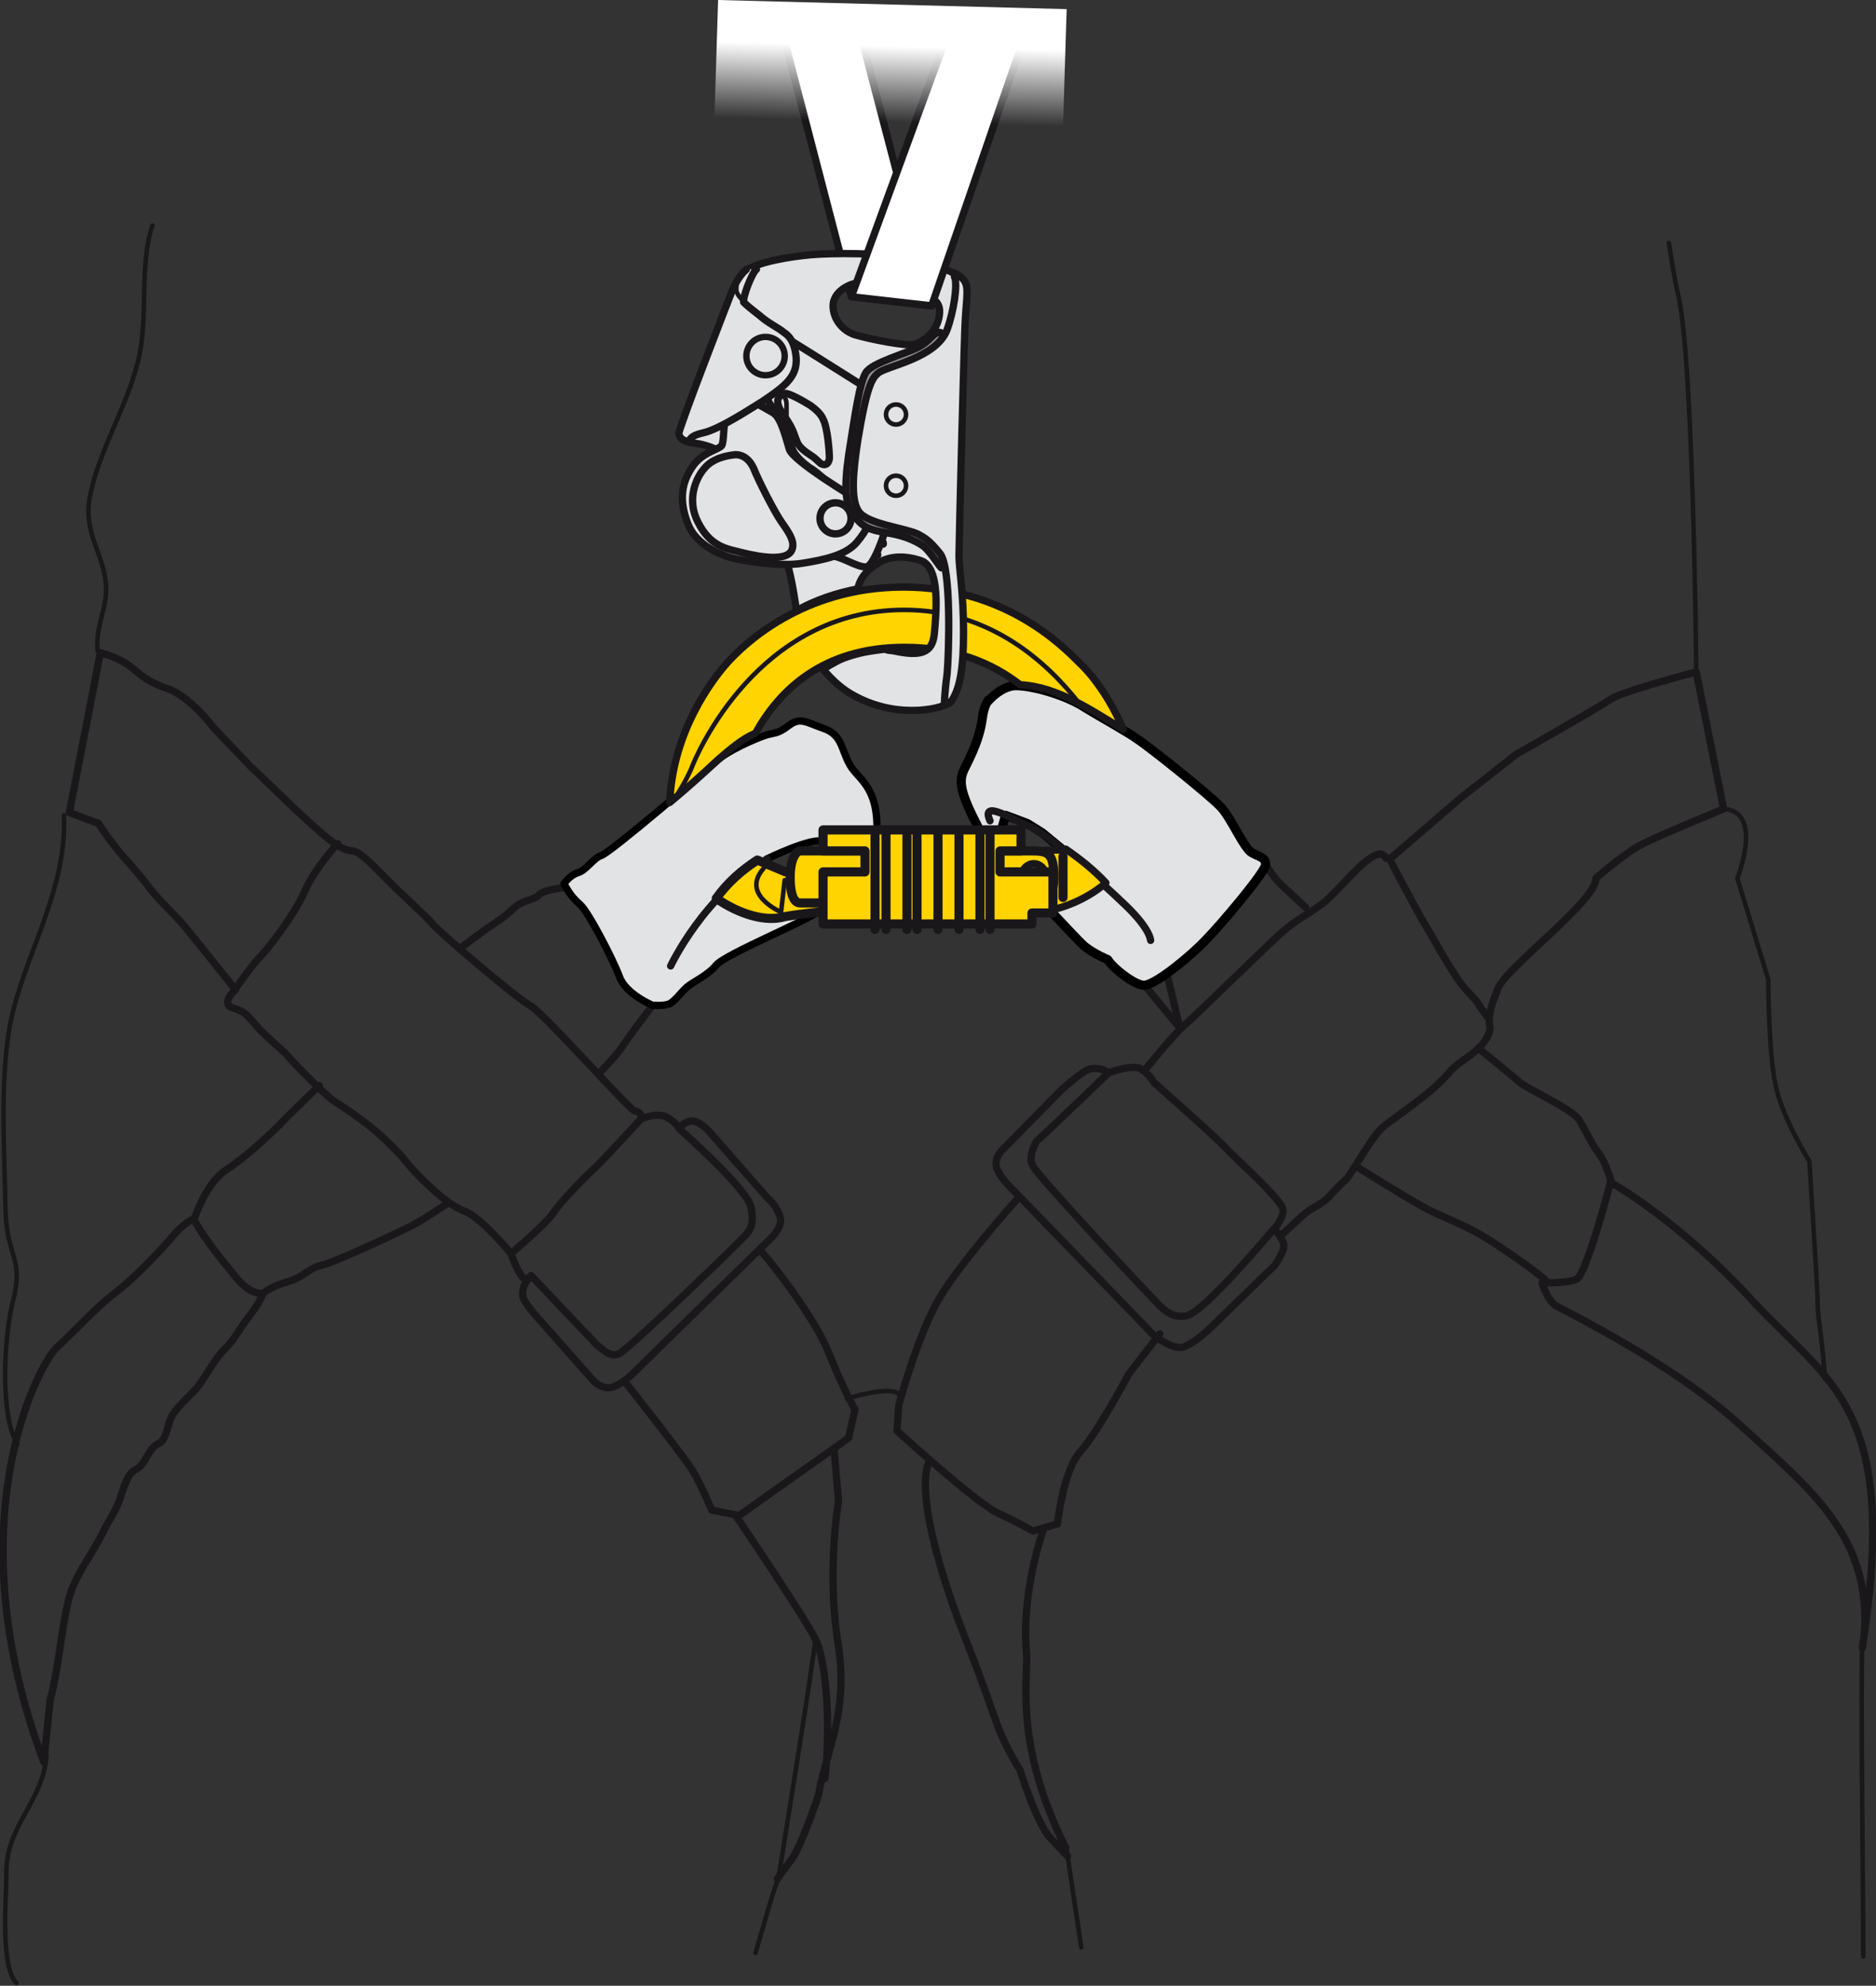 <?xml version="1.0" encoding="utf-8"?>
<!-- Generator: Adobe Illustrator 21.0.0, SVG Export Plug-In . SVG Version: 6.00 Build 0)  -->
<svg version="1.1" id="Calque_1" xmlns="http://www.w3.org/2000/svg" xmlns:xlink="http://www.w3.org/1999/xlink" x="0px" y="0px"
	 viewBox="0 0 205.6 217.5" style="enable-background:new 0 0 205.6 217.5;" xml:space="preserve">
<rect x="0" y="0" width="205.6" height="217.5" fill="#333333" stroke="none"/>
<style type="text/css">
	.st0{fill:none;stroke:#1A171B;stroke-width:0.5;stroke-linecap:round;stroke-linejoin:round;}
	.st1{fill:none;stroke:#1A171B;stroke-width:0.8;stroke-linecap:round;stroke-linejoin:round;}
	.st2{fill-rule:evenodd;clip-rule:evenodd;fill:none;stroke:#1A171B;stroke-width:0.8;stroke-linecap:round;stroke-linejoin:round;}
	.st3{fill:#E2E3E4;stroke:#000000;stroke-width:0.8;stroke-linecap:round;stroke-linejoin:round;}
	.st4{fill:#E2E3E4;stroke:#000000;stroke-linecap:round;stroke-linejoin:round;}
	.st5{fill-rule:evenodd;clip-rule:evenodd;fill:#FFD400;stroke:#1A171B;stroke-linecap:round;stroke-linejoin:round;}
	
		.st6{fill-rule:evenodd;clip-rule:evenodd;fill:#FFD400;stroke:#1A171B;stroke-width:0.8;stroke-linecap:round;stroke-linejoin:round;}
	.st7{fill-rule:evenodd;clip-rule:evenodd;fill:none;stroke:#1A171B;stroke-width:0.5;stroke-linecap:round;stroke-linejoin:round;}
	.st8{fill-rule:evenodd;clip-rule:evenodd;fill:none;stroke:#1A171B;stroke-linecap:round;stroke-linejoin:round;}
	
		.st9{fill-rule:evenodd;clip-rule:evenodd;fill:#FFFFFF;stroke:#1A171B;stroke-width:0.8;stroke-linecap:round;stroke-linejoin:round;}
	.st10{fill:#FFFFFF;stroke:#1A171B;stroke-width:0.8;stroke-linecap:round;stroke-linejoin:round;}
	.st11{fill:#E2E3E4;stroke:#1A171B;stroke-width:0.8;stroke-linecap:round;stroke-linejoin:round;stroke-miterlimit:10;}
	.st12{fill:none;stroke:#1A171B;stroke-width:0.5;stroke-linecap:round;stroke-linejoin:round;stroke-miterlimit:10;}
	.st13{fill:none;stroke:#1A171B;stroke-width:0.8;stroke-linecap:round;stroke-linejoin:round;stroke-miterlimit:10;}
	.st14{fill:url(#SVGID_1_);}
	.st15{fill:#919294;stroke:#1A171B;stroke-width:0.8;stroke-linecap:round;stroke-linejoin:round;stroke-miterlimit:10;}
</style>
<path class="st0" d="M200,151c-0.3-4.7-0.8-6.6-0.8-8.3c0-1.5-0.5-9-0.9-15.5c0,0-2.8-4.5-3.6-7.9c-0.9-3.4-0.9-12-0.9-12l-3.4-11.1
	c0,0,2.9-7.2-1.4-7.6"/>
<path class="st0" d="M89.3,179.9c0,1.2-4,25.9-4,25.9c-0.6,1.4-1.2,3.7-2.5,8.1"/>
<path class="st0" d="M185.9,73.6c0,0-0.3-34.6-2-41.4c-0.4-1.7-0.7-3.7-1-5.6"/>
<path class="st0" d="M92.8,153.2c0,0,4.7-1.5,5.7-0.5"/>
<g>
	<path class="st1" d="M125.5,108c0,0,3,3.6,3.4,4.1c0.4,0.5,0.4,0.5,0.4,0.5l-1.3-5.5"/>
	<path class="st1" d="M138.8,94.8c0,0,0.6,1.1,1.6,2.1c1.1,1,2.7,2.5,2.7,2.5"/>
	<path class="st1" d="M71.3,110.4c0,0-2.3,3-3,4.1c-0.7,1.1-2.5,2.9-2.5,2.9"/>
	<path class="st1" d="M62.1,97.2c0,0-2.5,0.2-3,0.8c-0.5,0.6-1.7,0.5-2.7,1.4c-1,0.9-1.1,1-2.3,1.8c-1.1,0.7-3.7,2.7-3.7,2.7"/>
	<path class="st1" d="M58.2,139.7c0,0-1.1,1-0.9,2.3c0.2,0.8,1.6,2.3,1.6,2.3l6.2,7c0,0,1,1,2.1,0.6c1.1-0.4,2.1-1.4,2.1-1.4
		L84.1,136c0,0,1.8-1.5,1.4-2.7c-0.4-1.3-1.4-2.1-1.4-2.1l-6.4-7.3c0,0-1.2-1.3-2-1.1c-0.8,0.1-1.3,0.8-1.3,0.8s7.5,6.6,7.9,8.6
		c0.4,2-0.1,2.5-0.6,3.1c-0.5,0.6-12.9,12.6-13.9,13c-1,0.4-1.8-0.6-2.3-0.9C65.2,147.1,58.2,139.7,58.2,139.7z"/>
	<path class="st1" d="M121.5,117.5c0,0-0.8-0.7-2.1-0.4c-0.8,0.2-3.1,2.3-3.1,2.3l-6.5,6.6c0,0-1,1-0.5,2.1c0.5,1.1,1.5,2,1.5,2
		l15.6,16.1c0,0,2.2,1.8,3.4,1.3c1.3-0.5,2.9-2.1,2.9-2.1l7-6.8c0,0,1.1-1.5,1-2.3c-0.2-0.8-1.1-1.7-1.1-1.7s-7.5,9-9.5,9.5
		c-1.3,0.3-2.1-0.3-2.7-0.8c-0.6-0.5-13.8-14.6-14.2-15.6c-0.5-0.9,0.1-2.2,0.4-2.7C113.8,124.9,121.5,117.5,121.5,117.5z"/>
	<path class="st1" d="M204.1,180.5c4.1-26.5-3.6-28.9-12-38c-8.4-9.1-15.6-13-15.6-13s-2.6,10-3.7,10.6c-1,0.5-3.8,0.4-3.8,0.4
		s0.5,1.8,1.5,2.5c1,0.6,12.6,6.2,20,12.9c7.9,7.2,14.7,12.4,13.8,23.3"/>
	<path class="st1" d="M4.8,193c-9.8-26.1-0.7-43.3,1.4-45.4c2.1-1.9,4.1-4.2,6.3-5.9c2.1-1.6,4.3-3.9,6.1-5.9
		c0.7-0.9,1.6-1.8,2.6-2.3c1,1.8,2.3,3.5,3.6,5.1c1.1,1.3,2.1,3,4,3.1c-0.4,1.2-1.5,2.4-2.1,3.3c-0.7,1-1.1,1.8-2.1,2.8
		c-1.3,1.3-2,3-3.1,4.3c-0.9,1-1.9,1.8-2.6,2.9c-0.5,0.7-0.6,2.7-1.5,3.1c-1.2,0.5-1.4,2.4-2.6,2.9c-0.9,0.4-1.4,2.5-1.7,3.3
		c-0.5,1.4-1.3,2.4-1.9,3.7c-1.3,2.6-3,4.5-3.7,7.3c-0.8,3.3-1.1,7.6-2,10.9L4.8,193z"/>
	<path class="st2" d="M121.5,117.5c0,0,2.7-1,3.6-0.4c0.9,0.6,1.4,1.5,1.4,1.5s6.7,5.9,7.8,7.1c1.1,1.2,6.3,5.8,6.3,6.8
		c0.1,1-1.1,2.3-1.1,2.3"/>
	<path class="st2" d="M148.7,127.8c0,0,5.6,3.5,7.3,4.4c1.6,0.9,4.1,1.8,6.2,3c2.1,1.2,7.1,4.7,7.3,5.2"/>
	<path class="st2" d="M176.6,129.5c0,0-0.6-2.2-1.4-3.2c-0.7-0.9-1.4-2.4-2.1-3.6c-0.7-1.2-5.7-3.4-6.6-4.2
		c-0.9-0.8-4.5-3.7-4.5-3.7"/>
	<path class="st2" d="M125.4,117.3c0,0,3.1-3.9,4.5-5.1c1.4-1.2,8.6-8.3,10.5-10c1.9-1.7,3.8-2.5,5.1-3.7c1.3-1.2,2.8-3,4-4
		c1.2-1,2-1.3,2.4-0.5"/>
	<path class="st2" d="M140.3,135.3c0.3,0,2.1-2,3.3-2.8c1.2-0.7,1.7-1,2.2-1.6c0.5-0.5,1.2-1.3,1.6-1.6c0.5-0.3,2.8-4.6,4-5.7
		c1.2-1.1,5.4-3.7,7.4-6.1c1.2-1.5,3.6-2.2,4.4-4.4c0.4-1.2-0.7-0.8,1-4.9c1-2.3,10.9-9.7,10.7-12c0,0,3.2-2.8,5-3.7
		c1.7-0.9,9-3.9,9-3.9l-3-15c0,0-8.1,2.1-9.4,3c-1.3,0.9-10.3,6-10.3,6l-6,4.7l-7.9,6.8c0,0,2.8,5.4,3.9,7.2c1,1.7,2.5,4.4,3.4,5.7
		c0.8,1.3,2,2.3,2.4,2.9c0.3,0.6,1.2,1.7,1.2,1.7"/>
	<path class="st2" d="M68.7,151.6c0,0,5.9,7.5,7.1,9.3c1.1,1.8,2.2,4.5,2.2,4.5l3,0.6l12-8.5l0.7-3.1c0,0-1.5-2.7-2.9-6.3
		c-1.4-3.6-6.5-10.2-7.3-10.9"/>
	<path class="st2" d="M80.7,166.1c0,0,7.4,10.9,8.7,13.5c1.3,2.6,1.6,10.4,1,15.2"/>
	<path class="st2" d="M111.6,131.2c0,0-6.2,6.9-8.6,10.9c-2.4,4-4.5,11.8-4.5,11.8l-0.2,2.8c0,0,8.4,7.7,11,9c2.6,1.2,3.9,2,3.9,2
		l2.7-0.8c0,0,0.6-5.8,2.5-7.9c1.9-2.1,5.3-8.5,5.3-8.5l3.4-4.4"/>
	<path class="st2" d="M91.4,158.6l0.5,5.8c0,0-1.3,7.5-0.1,15.3c1.3,7.8-1.2,11.8-2.1,16.9c0,0-1.7,5.2-2.9,7
		c-1.3,1.7-1.6,2.2-1.6,2.2"/>
	<path class="st2" d="M70.4,122.4c0,0-4.4,4.8-5.4,5.7c-1,0.9-3.8,3.8-4.4,4.8c-0.6,1-4.6,4.4-4.6,4.4s0.7,2.2,1.5,2.8"/>
	<path class="st2" d="M28.9,141.6c0,0,0.8-0.7,2.6-1.2c1.8-0.5,2.3-1.5,3.7-1.8c1.4-0.3,8.5-3.6,10.2-4.5c1.6-0.9,3.5-2.2,3.5-2.2"
		/>
	<path class="st2" d="M21.3,133.5c0,0,1.2-3.8,3.4-5.3c2.3-1.5,5.2-4.2,6.6-5.7c1.5-1.5,3.7-3.6,3.7-3.6"/>
	<path class="st2" d="M56,137.3c0,0-3.2-3.9-5-4.6c-1.8-0.7-3.5-2.3-5-3.8c-1.5-1.5-1.5-1.9-3.4-3.7c-1.9-1.9-4.4-3.6-6-4.6
		c-1.5-1.1-4.8-4.6-5.3-5.2c-0.6-0.6-1.5-1.3-2.9-2.7c-1.3-1.5-1.5-1.9-2.9-2.3c-1.4-0.5,0.3-2,0.3-2s-4.3-5.4-5.3-6.6
		c-0.9-1.2-3-3.1-4-4.4c-0.9-1.2-1.5-1.9-3.1-3.7c-1.6-1.9-2.6-3.5-2.6-3.5L7.6,89L11,71.5c0,0,1.7,0.4,3,1.3
		c1.3,0.9,1.7,1.7,4.3,2.6c2.6,0.9,5.1,4.3,5.1,4.3l4,4.2c2.7,2.5,7.5,7.4,9.6,8.7c2.1,1.3,1.2-0.5,4.3,2.6c3,3.1,5.7,5.4,6.1,6
		c0.4,0.6,9,8,10.8,9c1.7,1.1,10.8,11.4,11.4,11.5c0.6,0,0.8,0.8,0.8,0.8s1.2-0.5,2.2-0.3c1,0.2,1.9,1.4,1.9,1.4"/>
	<path class="st2" d="M25.8,108.3c0,0,1.9-2.7,2.7-3.5c0.8-0.8,3.8-4.6,4.9-7.2c1.1-2.5,3.6-5.2,3.6-5.2"/>
</g>
<g>
	<path class="st3" d="M96.1,91.2c0.2-5.2-2.2-5.9-3-7.5c-0.9-1.6-0.8-3.2-2.8-3.9c-2-0.7-2.6-1.3-3.9-0.3c-1.3,1-1.6,0.7-2.7,1.1
		c-1.1,0.4-3.9,1.6-5.1,2.7c-1.1,1-11.7,10.1-12.7,10.4c-0.9,0.3-1.6,1.6-2.6,1.9c-0.9,0.3-1.5,1.2-1.5,1.2s0,0,0.3,0.5
		c0.3,0.5,0.6,1,1.5,1.8c0.9,0.8,3.6,6,4.3,7.9c0.7,1.9,3.6,3.1,3.6,3.1s1.1,0.1,1.7-0.1c0.6-0.1,1.5-1.4,2.1-1.9
		c0.7-0.6,2.2-1.2,3.2-2.4c1-1.2,10.3-5,11.2-5.9l0.5-0.3l0.2-2.1L88.8,97c0,0-1.6-0.5-3-1.2c-0.9-0.4-1.2-0.8-1.2-0.8
		s-0.3,0-0.6-0.9c0,0,5.1-2.5,6.2-1.9c-0.4-1.3,2.5-1.2,2.5-1.2L96.1,91.2z"/>
	<path class="st4" d="M121.4,105.1c0.6,1,3.2,3,4.1,2.8c1.4-0.2,5.2-3.4,6.6-4.9c1.5-1.5,6.6-7.5,6.6-8.3c0-0.8-0.6-0.8-1.5-1.3
		c-0.9-0.5-2.2-3.7-3.4-5c-1.2-1.3-8.1-6.8-9.1-7.4c-0.9-0.7-4-2.4-5.8-3.5c-1.8-1.2-5.2-2.3-7.4-2.4c-2.2-0.1-3.9,2.7-3.2,1.6
		c-1.1,1.8,0,2.4-2.5,7.3c-0.8,1.5-0.7,2.6,1.6,7l2.3,0.1l0.5-1.8l2.4,0.9l1.6,1l3.9,3.2c0,0-3.3-0.1-4.8,0.3c-1.5,0.3-2.9,0-2.9,0
		s7.5,8.1,8.4,8.9C119.9,104.5,121.4,105.1,121.4,105.1z"/>
	<path class="st1" d="M126.1,103c0,0,0-1.2-2.7-3.8c-2.7-2.6-8.6-7.9-10.4-8.6c-1.8-0.7-5.6-3.2-4.5-0.7"/>
</g>
<path class="st2" d="M114.3,167.7c0,0-2.4,6.6-1.8,13.4c0.2,2.9-1.4,9.9,4.3,21.3"/>
<path class="st2" d="M101.8,160.2c0,0-2.3,3.4,4.4,20.3c3.2,8.1,2.8,8.8,5.6,13.4c0,0,1.8,5.8,3.3,7.4c1.5,1.6,1.9,2,1.9,2"/>
<path class="st1" d="M73.5,105.8c0,0,3.7-7.9,10.6-11.7"/>
<path class="st0" d="M10.7,71.3c-0.3-2.7,1.2-5,0.9-7.4c-0.3-3.3-2.4-5.5-1.8-9.2c0.9-5.3,4.4-10.5,5.5-15.9c0.9-4.5,0-9.9,1.4-14.1
	"/>
<path class="st0" d="M7,89.3c0.4,8.5-4.7,15.8-6,23.5c-1,6.3-0.5,13.2-0.4,19.6c0.1,5.4,2.1,5.3,0.8,10.2
	c-0.9,3.5-1.5,12.2,0.5,15.6"/>
<path class="st0" d="M5.1,192.3c-0.4,5.1-4.5,7.7-4.4,12.9c0,2.7-0.7,10.2,1.1,12"/>
<path class="st0" d="M204.1,180.3c-0.2,4.2,0.1,26,0.1,34"/>
<line class="st0" x1="116.9" y1="202.6" x2="118.5" y2="213.3"/>
<g>
	<path class="st5" d="M93.5,95.5h-7.4L83,94.2c-1.7,1.1-3.3,2.5-4.5,4.2c2.6,1.8,5.5,2.6,7.5,2c0,0,3.9-0.7,7.7-0.7
		c0,0,0.3-0.5,0.3-2.1C94,96,93.5,95.5,93.5,95.5z"/>
	<path class="st6" d="M123.1,79.9c-1.5-3.6-3.6-6.2-4.8-7.3c-1.9-1.9-8.2-8.3-19.3-8.3c-11.1,0-17.6,6.4-19.3,8.3
		c-1.7,1.9-6,7.6-6.3,15.3c1.8-1.5,3.6-3.1,5.3-4.7c1.3-1.1,2.5-2.2,4.1-2.9c2.6-4.7,7.4-9.4,16.3-9.4c5.5,0,9.6,1.7,12.7,4.1
		C115.9,75.2,119.6,77.8,123.1,79.9z"/>
	<path class="st6" d="M116.8,93c-0.3,0.1-0.6,0.1-0.8,0.1c-0.8,0-2.5,0.1-2.5,0.1c-12.2,6.3-7.5,6.6-7.5,6.6c7.2,0,9.9-0.3,9.9-0.3
		s2.9-0.7,5.3-2.8C119.9,95.3,118.4,94.1,116.8,93z"/>
	<path class="st7" d="M74.3,86.9c0,0,0.9-1.4,1.5-2.8c0.5-1.4,7.3-17.3,23.3-17.3c9.3,0,15.6,5.6,19.3,10.4"/>
	<line class="st8" x1="116.5" y1="98.3" x2="116.5" y2="93.8"/>
	<path class="st7" d="M86,96.4l-0.4,3.5c0,0-4.5-1.9-1.9-4.8"/>
</g>
<path class="st5" d="M87.7,98.9h6.4h19.5c0,0,1.9-0.1,1.9-2.7c0-2.6-0.5-3-2.3-3c-1.8,0-25.6,0-25.6,0s-1,0.3-1,2.9
	C86.6,98.6,87.3,98.9,87.7,98.9z"/>
<ellipse class="st9" cx="113.3" cy="95.9" rx="1.3" ry="1.3"/>
<polygon class="st5" points="90.2,101.2 113.1,101.2 113.1,100 115.4,100 115.4,95.5 109.6,95.5 109.6,93.2 111.9,93.2 111.9,90.9 
	90.2,90.9 90.2,93.2 94.8,93.2 94.8,95.5 90.2,95.5 "/>
<line class="st8" x1="108.5" y1="101.8" x2="108.5" y2="91.5"/>
<line class="st8" x1="95.9" y1="101.8" x2="95.9" y2="91.5"/>
<line class="st8" x1="107.4" y1="101.8" x2="107.4" y2="91.5"/>
<line class="st8" x1="105.1" y1="101.8" x2="105.1" y2="91.5"/>
<line class="st8" x1="102.8" y1="101.8" x2="102.8" y2="91.5"/>
<line class="st8" x1="100.5" y1="101.8" x2="100.5" y2="91.5"/>
<line class="st8" x1="99.4" y1="101.8" x2="99.4" y2="91.5"/>
<line class="st8" x1="97.1" y1="101.8" x2="97.1" y2="91.5"/>
<g>
	<polygon class="st10" points="102.1,33.5 93.3,32.5 85.4,2.2 93.9,2.2 	"/>
	<g>
		<path class="st11" d="M104.5,29.9c-1.8-0.9-3.8-1.5-5.4-1.7c-2.7-0.5-7.8-0.5-10.2-0.3c-2.3,0.2-5.9,0.8-7,1.7
			c-0.7,0.6-1.3,1.7-1.5,2.2c-0.2,0.5-6,15.4-5.9,15.8c0.1,1,1.9,0.9,2.5,1.1c0.6,0.2,4.2,0.7,7.2,7.4c2.5,5.5,2.7,8.5,3.1,10.8
			c2-1.2,4.6-2,6.7-2.4c0.3-1.3,1-2,2.2-2.8c1.2-0.8,2.9-0.9,4.7-0.3c2.2,0.7,1.7,5.8,1.5,8c-0.2,2.2-1.6,2.5-4.4,1.9
			c-0.4-0.1-0.6,0-1-0.2c-1.7,0.2-2.8,0.4-4,0.8c-1,0.3-1.8,0.8-2.8,1.4c1,1.2,2.2,2.3,3.6,3c4.9,2.6,9.9,1.2,10.3,0.6
			c1-1.4,1.4-3.6,1.4-7.7c0-4.2-0.5-7-0.5-8.3c0-1.3,0.6-25.3,0.7-26.1C105.8,31.5,106.2,30.7,104.5,29.9z M102.9,34.8
			c-0.3,1.6-1.7,2.6-2.6,2.9c-0.9,0.3-5.1-0.6-6.5-1c-1.4-0.4-2.5-1.7-2.5-3.2c0-1.5,1.7-2.5,3.2-2.6c0.9,0,5.5,1,6.8,1.4
			C102.6,32.8,103.2,33.3,102.9,34.8z"/>
	</g>
	<path class="st12" d="M86.9,40.2"/>
	<path class="st12" d="M85.7,43.2c0.2,0.1,0.5,0.5,0.5,1.1c0,0.6,0,8.3,0,8.3s0,0.4-0.2,0.7"/>
	<g>
		<g>
			<path class="st13" d="M97.8,44.4c0,0,0.9,0.6,0.8,0.6c0,0.1-0.6,0-0.6,0"/>
			<path class="st13" d="M98.1,45.7c0,0,0.9,0.6,0.8,0.6c0,0.1-0.6,0-0.6,0"/>
			<path class="st13" d="M98.4,46.9c0,0,0.7,0.7,0.7,0.8c0,0.1-0.6-0.1-0.6-0.1"/>
			<path class="st13" d="M98.5,48.3c0,0,0.6,0.8,0.6,0.9c-0.1,0-0.6-0.2-0.6-0.2"/>
			<path class="st13" d="M98.5,50.4c0,0,0.5,0.9,0.5,0.9c-0.1,0-0.6-0.3-0.6-0.3"/>
			<path class="st13" d="M98.3,52.2c0,0,0.5,0.9,0.4,0.9c-0.1,0-0.6-0.3-0.6-0.3"/>
			<path class="st13" d="M97.7,54.1c0,0,0.6,0.8,0.6,0.9c-0.1,0-0.6-0.2-0.6-0.2"/>
			<path class="st13" d="M97.2,56.6c0,0,0.5,0.9,0.4,1c-0.1,0-0.6-0.3-0.6-0.3"/>
			<path class="st13" d="M96.4,58.6c0,0,0.5,0.9,0.4,1c-0.1,0-0.5-0.3-0.5-0.3"/>
			<path class="st13" d="M96,59.8c0,0,0.2,1,0.2,1c-0.1,0-0.5-0.5-0.5-0.5"/>
		</g>
		<g>
			<path class="st11" d="M82.5,38.1c-0.8,1.8,1.7,6,3,7.9c1.3,1.8,0.9,2.8,1.7,3.8c0.3,0.4,0.8,0.9,1.5,1.4c0.7,0.4,1.5,1.1,2.1,1.8
				c0.6,0.6,1.5,1.5,1.5,1.5s-2.3,6.3-1.2,6.4c1.1,0,2.7,1.2,3.8,1.2c1.1,0,2.9-6.2,3.4-8.8c0.5-2.6,0.9-8.2-0.5-9
				c-1.1-0.7-10.3-6.5-11.3-7.1C84.8,36,83.3,36.3,82.5,38.1z M93.8,45.7c0.2-0.3,0.7-0.4,1.2-0.5c0.5-0.1,1.3-0.2,1.5,0.3
				c0.2,0.5,0.4,2.5,0.4,4.1c0,2-0.8,4.9-1,5.1c-0.2,0.2-1-0.2-1.4-0.5c-0.3-0.2-1-1-1-1.5c0-0.4,0.3-2,0.2-3.3
				C93.7,48.4,93.5,46.1,93.8,45.7z M86,43.1c0.4-0.1,2,0.8,2.8,1.3c0.7,0.5,1.2,1,1.4,1.5c0.5,0.9,0.7,3.6,0.7,4.3
				c-0.1,0.7-0.5,0.8-0.9,0.6c-0.2-0.1-0.6-0.6-1.1-0.9c-0.6-0.4-1.2-0.8-1.5-1.4C87,47.6,87,47,85.9,45.5
				C85.2,44.5,84.8,43.5,86,43.1z"/>
		</g>
	</g>
	<g>
		<path class="st11" d="M94.4,55c-1-0.6-7.5-4.5-7.9-5.8c-0.4-1.3-0.9-3.5-1.8-4c-0.9-0.5-2.1-1.3-2.7-1.2c-0.5,0.2-1,0.5-1.5,1
			c-0.5,0.5-1,1-1.1,1.5c-0.1,0.5-0.1,2-0.3,2.3c-0.4,0.5-2.1,0.7-3.2,2.3c-1.1,1.6-1.6,3.5-0.5,6.3c0.9,2.3,3.6,3.4,4.8,3.7
			c1.1,0.3,5.2,1,7.7,0.6c2.5-0.4,4.8-0.9,6-2.3c1.2-1.4,1.6-2.6,1.6-3.1C95.5,56,95.7,55.8,94.4,55z"/>
		<path class="st13" d="M77.2,51.3c-0.9,1-2,3.4-0.7,5.9c1.3,2.6,3.1,2.9,4.3,3.2c1.2,0.3,5.4,1.4,6-0.2c0.4-1-0.6-2.2-1.2-3.1
			c-0.7-1-2.5-4.5-3-5.8c-0.4-0.9-1.1-1.5-2-1.5C79.6,49.9,78.1,50.2,77.2,51.3z"/>
		
			<ellipse transform="matrix(0.732 -0.682 0.682 0.732 -14.148 77.597)" class="st13" cx="91.5" cy="56.8" rx="1.7" ry="1.7"/>
	</g>
	<g>
		<path class="st11" d="M81.8,29.5c-0.7,0.6-1.3,1.7-1.5,2.2c-0.2,0.5-6,15.4-5.9,15.8c0.1,0.6,0.6,0.8,1.2,0.9c0,0-0.3-0.6,1.5-1
			c1.8-0.4,5.4-2.8,6.4-3.4c2.7-1.8,4.1-2.9,3.7-5.3c-0.2-1.3-0.7-1.9-1.3-2.3c-0.6-0.5-1.7-1-2.6-1.8c-0.9-0.7-1.4-1.1-1.8-1.5
			c-0.1-0.6,0.9-3.2,1.4-3.6"/>
		<circle class="st12" cx="83.9" cy="39" r="2"/>
		<path class="st12" d="M81.6,33.1c-0.5-0.5-0.8-0.8-0.9-1.3c0-0.3,0-0.8,0.2-1.2"/>
		<circle class="st12" cx="83.9" cy="39" r="2.2"/>
	</g>
	<polygon class="st10" points="102.1,33.5 93.3,32.5 104.4,2.2 112.9,2.2 	"/>
	
		<linearGradient id="SVGID_1_" gradientUnits="userSpaceOnUse" x1="2766.709" y1="3179.959" x2="2797.391" y2="3179.959" gradientTransform="matrix(-1.080000e-02 0.421 -1.862 -4.760000e-02 6049.359 -1012.932)">
		<stop  offset="0.356" style="stop-color:#FFFFFF"/>
		<stop  offset="1" style="stop-color:#FFFFFF;stop-opacity:0"/>
	</linearGradient>
	<polygon class="st14" points="78.3,12.9 78.7,0 116.9,1 116.5,13.9 	"/>
	<g>
		<g>
			<path class="st15" d="M103.2,38.5c0,0,0.4-2.2-0.3-2.1c-0.7,0.1-0.9,0.9-2.2,1.6c-1.3,0.7-5.1,1.7-5.8,2.8
				c-0.7,1.1-1.2,4.7-1.7,7.8c-0.5,3.1-0.9,6.3,0.3,7.8c1,1.2,1.4,1.6,3.9,2c2,0.3,3.4,1.1,3.9,1.5c0.8,0.7,1.8,2.4,1.9,2.3
				c0.4-0.1-0.1-3.1-0.1-3.1L103.2,38.5z"/>
		</g>
		<path class="st11" d="M104.6,30.3c0.4,0.8-0.1,3.9-0.8,5.8c-1.2,3.2-6.8,4-7.6,4.8c-0.6,0.5-1.2,1.3-2.2,7.4
			c-0.5,3.3-0.8,6.4,0.1,7.7c0.9,1.4,5,1.8,6.5,2.5c0.7,0.4,1.2,0.6,2.4,2.1c1.3,1.5,1,11,0.8,13.2c-0.3,2.2-0.3,3.4-0.3,3.4
			c0.6-0.2,0.6-0.2,0.7-0.3c1-1.4,1.4-3.6,1.4-7.7c0-4.2-0.5-7-0.5-8.3c0-1.3,0.6-25.3,0.7-26.1c0.2-3.2,0.6-4-1.2-4.9"/>
		<circle class="st12" cx="98.2" cy="45.4" r="1.1"/>
		<circle class="st12" cx="98.2" cy="53.2" r="1.1"/>
	</g>
</g>
</svg>
